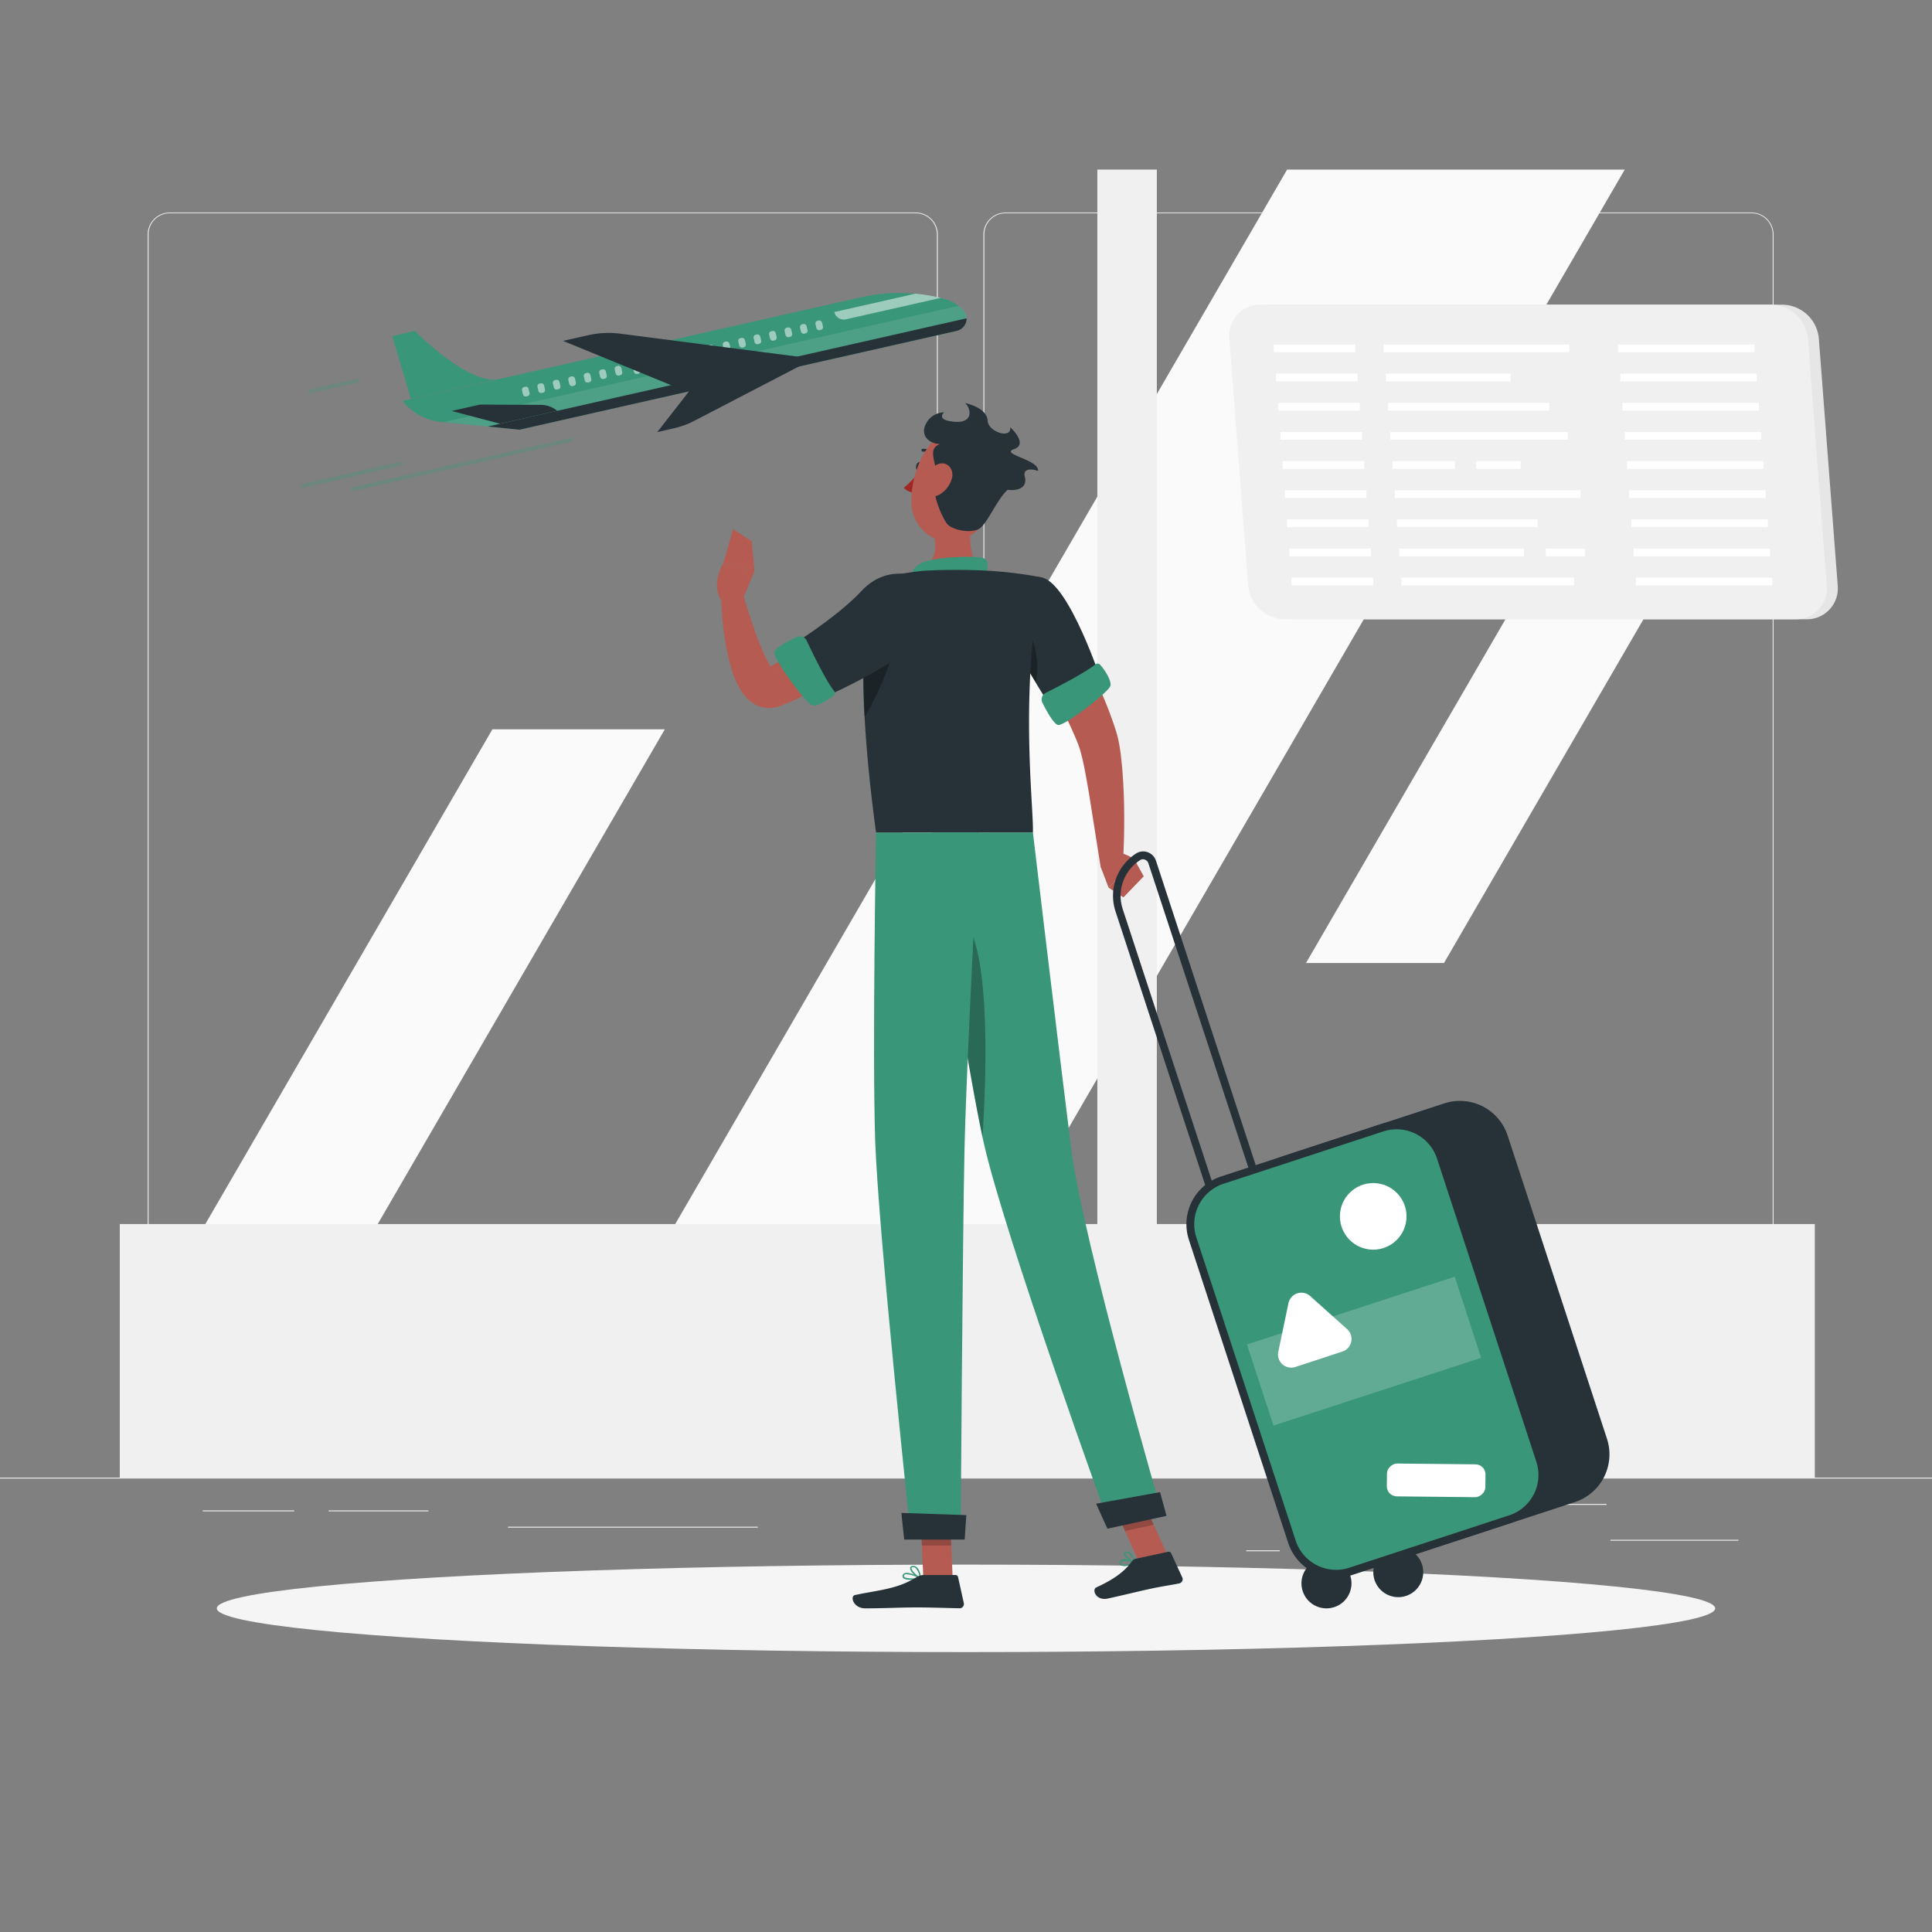 <svg xmlns="http://www.w3.org/2000/svg" viewBox="0 0 500 500"><rect x="0" y="0" width="500" height="500" fill="#808080" stroke="none"/><g id="freepik--background-complete--inject-44"><rect y="382.4" width="500" height=".25" style="fill:#ebebeb"/><rect x="416.78" y="398.49" width="33.12" height=".25" style="fill:#ebebeb"/><rect x="322.53" y="401.21" width="8.69" height=".25" style="fill:#ebebeb"/><rect x="368.11" y="389.21" width="47.67" height=".25" style="fill:#ebebeb"/><rect x="52.46" y="390.89" width="23.68" height=".25" style="fill:#ebebeb"/><rect x="85.04" y="390.89" width="25.85" height=".25" style="fill:#ebebeb"/><rect x="131.47" y="395.11" width="64.64" height=".25" style="fill:#ebebeb"/><path d="M237 337.8H43.91a5.71 5.71.0 01-5.7-5.71V60.66A5.71 5.71.0 0143.91 55H237a5.71 5.71.0 015.71 5.71V332.09A5.71 5.71.0 01237 337.8zM43.91 55.2a5.46 5.46.0 00-5.45 5.46V332.09a5.46 5.46.0 005.45 5.46H237a5.47 5.47.0 005.46-5.46V60.66A5.47 5.47.0 00237 55.2z" style="fill:#ebebeb"/><path d="M453.31 337.8H260.21a5.72 5.72.0 01-5.71-5.71V60.66A5.72 5.72.0 01260.21 55h193.1A5.71 5.71.0 01459 60.66V332.09A5.71 5.71.0 01453.31 337.8zM260.21 55.2a5.47 5.47.0 00-5.46 5.46V332.09a5.47 5.47.0 005.46 5.46h193.1a5.47 5.47.0 005.46-5.46V60.66a5.47 5.47.0 00-5.46-5.46z" style="fill:#ebebeb"/><polygon points="161.34 339.89 333.1 43.89 420.48 43.89 248.72 339.89 161.34 339.89" style="fill:#fafafa"/><polygon points="39.73 339.89 127.43 188.75 172.05 188.75 84.35 339.89 39.73 339.89" style="fill:#fafafa"/><polygon points="337.99 249.23 408.18 128.27 443.89 128.27 373.7 249.23 337.99 249.23" style="fill:#fafafa"/><polygon points="299.39 316.78 299.39 43.89 283.99 43.89 283.99 316.78 31 316.78 31 382.4 469.67 382.4 469.67 316.78 299.39 316.78" style="fill:#f0f0f0"/><path d="M467.52 160.27H335.27a9.59 9.59.0 01-9.41-8.74L321 87.6a8 8 0 018.08-8.75H461.3a9.6 9.6.0 019.41 8.75l4.89 63.93A8 8 0 01467.52 160.27z" style="fill:#e6e6e6"/><path d="M464.68 160.27H332.43a9.6 9.6.0 01-9.41-8.74L318.14 87.6a8 8 0 018.08-8.75H458.46a9.61 9.61.0 019.42 8.75l4.88 63.93A8 8 0 01464.68 160.27z" style="fill:#f0f0f0"/><rect x="329.65" y="89.16" width="21.11" height="2" style="fill:#fff"/><rect x="358.07" y="89.16" width="48.08" height="2" style="fill:#fff"/><rect x="418.75" y="89.16" width="35.31" height="2" style="fill:#fff"/><rect x="330.22" y="96.71" width="21.11" height="2" style="fill:#fff"/><rect x="358.65" y="96.71" width="32.29" height="2" style="fill:#fff"/><rect x="419.33" y="96.71" width="35.31" height="2" style="fill:#fff"/><rect x="330.8" y="104.25" width="21.11" height="2" style="fill:#fff"/><rect x="359.23" y="104.25" width="41.69" height="2" style="fill:#fff"/><rect x="419.9" y="104.25" width="35.31" height="2" style="fill:#fff"/><rect x="331.38" y="111.8" width="21.11" height="2" style="fill:#fff"/><rect x="359.8" y="111.8" width="45.95" height="2" style="fill:#fff"/><rect x="420.48" y="111.8" width="35.31" height="2" style="fill:#fff"/><rect x="331.95" y="119.34" width="21.11" height="2" style="fill:#fff"/><rect x="360.38" y="119.34" width="16.14" height="2" style="fill:#fff"/><rect x="382.02" y="119.34" width="11.53" height="2" style="fill:#fff"/><rect x="421.05" y="119.34" width="35.31" height="2" style="fill:#fff"/><rect x="332.53" y="126.88" width="21.11" height="2" style="fill:#fff"/><rect x="360.95" y="126.88" width="48.08" height="2" style="fill:#fff"/><rect x="421.63" y="126.88" width="35.31" height="2" style="fill:#fff"/><rect x="333.1" y="134.43" width="21.11" height="2" style="fill:#fff"/><rect x="361.53" y="134.43" width="36.37" height="2" style="fill:#fff"/><rect x="422.21" y="134.43" width="35.31" height="2" style="fill:#fff"/><rect x="333.68" y="141.97" width="21.11" height="2" style="fill:#fff"/><rect x="362.11" y="141.97" width="32.29" height="2" style="fill:#fff"/><rect x="400.07" y="141.97" width="10.11" height="2" style="fill:#fff"/><rect x="422.78" y="141.97" width="35.31" height="2" style="fill:#fff"/><rect x="334.26" y="149.51" width="21.11" height="2" style="fill:#fff"/><rect x="362.68" y="149.51" width="44.71" height="2" style="fill:#fff"/><rect x="423.36" y="149.51" width="35.31" height="2" style="fill:#fff"/></g><g id="freepik--Shadow--inject-44"><ellipse id="freepik--path--inject-44" cx="250" cy="416.24" rx="193.89" ry="11.32" style="fill:#f5f5f5"/></g><g id="freepik--Airplane--inject-44"><path d="M247.59 85.63 134.42 111.2l-20.34-2a14.5 14.5.0 01-9.92-5.46h0l118.63-26.8a44.92 44.92.0 0119.48-.07l1.75.38a10.19 10.19.0 015.25 3h0A3.28 3.28.0 01247.59 85.63z" style="fill:#3A9679"/><rect x="90.24" y="119.72" width="58.54" height="1" transform="translate(-23.58 29.33) rotate(-12.75)" style="fill:#3A9679;opacity:0.3"/><rect x="77.53" y="122.37" width="26.85" height="1" transform="translate(-24.87 23.1) rotate(-12.75)" style="fill:#3A9679;opacity:0.3"/><rect x="79.66" y="99.39" width="13.43" height="1" transform="translate(-19.91 21.52) rotate(-12.75)" style="fill:#3A9679;opacity:0.3"/><path d="M249.27 80.2a9.63 9.63.0 00-1.15-1.06L114.93 109.23l19.49 2 113.17-25.6a3.26 3.26.0 001.68-5.43z" style="fill:#fff;opacity:0.1"/><path d="M242.27 76.82a44.17 44.17.0 00-5.34-.82l-21 4.75h0a2.49 2.49.0 003 1.89l24.59-5.56z" style="fill:#fff;opacity:0.5"/><g style="opacity:0.5"><rect x="211.14" y="82.94" width="1.75" height="2.5" rx=".69" transform="translate(-13.35 48.83) rotate(-12.74)" style="fill:#fff"/><rect x="207.14" y="83.84" width="1.75" height="2.5" rx=".69" transform="translate(-13.63 47.91) rotate(-12.72)" style="fill:#fff"/><rect x="203.15" y="84.75" width="1.75" height="2.5" rx=".69" transform="translate(-13.94 47.11) rotate(-12.74)" style="fill:#fff"/><rect x="199.15" y="85.65" width="1.75" height="2.5" rx=".69" transform="translate(-14.24 46.26) rotate(-12.74)" style="fill:#fff"/><rect x="195.15" y="86.55" width="1.75" height="2.5" rx=".69" transform="translate(-14.53 45.33) rotate(-12.72)" style="fill:#fff"/><rect x="191.16" y="87.45" width="1.75" height="2.5" rx=".69" transform="translate(-14.83 44.53) rotate(-12.74)" style="fill:#fff"/><rect x="187.16" y="88.36" width="1.75" height="2.5" rx=".69" transform="translate(-15.12 43.62) rotate(-12.72)" style="fill:#fff"/><rect x="183.16" y="89.26" width="1.75" height="2.5" rx=".69" transform="translate(-15.43 42.81) rotate(-12.74)" style="fill:#fff"/><rect x="179.17" y="90.16" width="1.75" height="2.5" rx=".69" transform="translate(-15.71 41.9) rotate(-12.72)" style="fill:#fff"/><rect x="175.17" y="91.07" width="1.75" height="2.5" rx=".69" transform="translate(-16.02 41.09) rotate(-12.74)" style="fill:#fff"/><rect x="171.17" y="91.97" width="1.75" height="2.5" rx=".69" transform="translate(-16.31 40.18) rotate(-12.72)" style="fill:#fff"/><rect x="167.17" y="92.87" width="1.75" height="2.5" rx=".69" transform="translate(-16.62 39.39) rotate(-12.74)" style="fill:#fff"/><rect x="163.18" y="93.78" width="1.75" height="2.5" rx=".69" transform="matrix(0.98, -0.22, 0.22, 0.98, -16.9, 38.47)" style="fill:#fff"/><rect x="159.18" y="94.68" width="1.75" height="2.5" rx=".69" transform="translate(-17.21 37.66) rotate(-12.74)" style="fill:#fff"/><rect x="155.18" y="95.58" width="1.75" height="2.5" rx=".69" transform="translate(-17.5 36.76) rotate(-12.73)" style="fill:#fff"/><rect x="151.19" y="96.49" width="1.75" height="2.5" rx=".69" transform="translate(-17.81 35.94) rotate(-12.74)" style="fill:#fff"/><rect x="147.19" y="97.39" width="1.75" height="2.5" rx=".69" transform="translate(-18.09 35.04) rotate(-12.72)" style="fill:#fff"/><rect x="143.19" y="98.29" width="1.75" height="2.5" rx=".69" transform="translate(-18.39 34.18) rotate(-12.72)" style="fill:#fff"/><rect x="139.19" y="99.2" width="1.75" height="2.5" rx=".69" transform="translate(-18.7 33.36) rotate(-12.74)" style="fill:#fff"/><rect x="135.2" y="100.1" width="1.75" height="2.5" rx=".69" transform="translate(-18.99 32.47) rotate(-12.73)" style="fill:#fff"/></g><path d="M107.34 85.63 101.49 87l4.87 16.24L129 98.07C121.31 99.81 107.34 85.63 107.34 85.63z" style="fill:#3A9679"/><path d="M144.2 106.32h0a6.61 6.61.0 00-4.21-1.54l-15.78-.07-7.31 1.65 12.51 3.3z" style="fill:#263238"/><path d="M210.68 92.84l-50.13-6.48a23.75 23.75.0 00-8.32.39l-6.52 1.47 30.36 12.44z" style="fill:#263238"/><path d="M208.6 93.88l-29 15.07a21.55 21.55.0 01-5.17 1.88l-4.33 1 8.73-11.21z" style="fill:#263238"/><path d="M126.25 110.38l8.17.83L247.59 85.63a3.28 3.28.0 002.57-3.25z" style="fill:#263238"/></g><g id="freepik--Character--inject-44"><path d="M272.67 155.21c3.12 5.19 5.95 10.37 8.6 15.77 1.32 2.69 2.6 5.41 3.78 8.21s2.33 5.62 3.31 8.6l.37 1.12.18.57.2.7c.25.91.41 1.74.56 2.55.29 1.62.47 3.17.62 4.7.32 3 .46 6 .57 9 .18 6 .08 11.88-.3 17.84l-5.69.25-2.74-17.26c-.44-2.86-.95-5.69-1.48-8.44-.27-1.37-.58-2.72-.92-4a22.58 22.58.0 00-1.22-3.47c-2.11-5.06-4.72-10.18-7.41-15.24s-5.53-10.15-8.32-15.09z" style="fill:#b65b52"/><path d="M284.9 224.47l2 5.24 6.78-7.13s-1.4-1.52-5-2.14z" style="fill:#b55b52"/><polygon points="290.74 232.24 296 226.79 293.67 222.58 286.89 229.71 290.74 232.24" style="fill:#b55b52"/><path d="M238.55 120.82c-.14.6-.57 1-1 .91s-.59-.65-.44-1.25.57-1 1-.9S238.7 120.23 238.55 120.82z" style="fill:#263238"/><path d="M238 121.84a21.92 21.92.0 01-4.08 4.39 3.53 3.53.0 002.71 1.23z" style="fill:#a02724"/><path d="M241.53 118.05a.34.34.0 00.25-.09.35.35.0 000-.5 3.57 3.57.0 00-3-1.31.37.37.0 00-.31.41.37.37.0 00.4.31h0a2.84 2.84.0 012.38 1.06A.35.35.0 00241.53 118.05z" style="fill:#263238"/><path d="M252.05 128.32c-1.09 5.55-2.17 15.72 1.71 19.42.0.0-1.52 5.64-11.83 5.64-11.35.0-5.43-5.64-5.43-5.64 6.2-1.47 6-6.07 5-10.38z" style="fill:#b55b52"/><path d="M255 149.41c.58-2.09 1.21-4.47-.62-5-2-.61-12.67-.41-16.18 1.43s-2.09 5.82-2.09 5.82z" style="fill:#3A9679"/><path d="M291.87 405.16a2.43 2.43.0 01-1.89-.1.73.73.0 01-.18-.84.85.85.0 01.47-.53c1-.49 3.37.47 3.48.52a.19.19.0 01.11.16.17.17.0 01-.11.16A8.82 8.82.0 01291.87 405.16zM290.63 404l-.21.07a.49.49.0 00-.27.31c-.1.32.0.42.06.45.41.35 1.92.0 3-.4A5.9 5.9.0 00290.63 404z" style="fill:#3A9679"/><path d="M293.71 404.55h-.08c-.86-.25-2.7-1.55-2.72-2.41a.58.58.0 01.46-.58 1 1 0 01.8.06c1 .52 1.65 2.62 1.68 2.71a.18.18.0 01-.05.18A.19.19.0 01293.71 404.55zm-2.14-2.69h-.08c-.22.07-.22.18-.22.23.0.51 1.22 1.53 2.11 1.95A4.31 4.31.0 00292 401.9.67.67.0 00291.57 401.86z" style="fill:#3A9679"/><path d="M235.91 408.88c-1 0-1.91-.14-2.23-.57a.7.7.0 010-.79.89.89.0 01.57-.42c1.26-.34 3.91 1.17 4 1.23a.19.19.0 01.08.19.19.19.0 01-.14.15A14 14 0 01235.91 408.88zm-1.2-1.47a1.29 1.29.0 00-.35.0.55.55.0 00-.35.25c-.13.22-.08.33.0.4.36.49 2.28.5 3.69.3A8.17 8.17.0 00234.71 407.41z" style="fill:#3A9679"/><path d="M238.21 408.67h-.08c-.91-.41-2.73-2-2.59-2.91.0-.2.18-.45.67-.5a1.32 1.32.0 011 .31c1 .79 1.17 2.84 1.17 2.92a.18.18.0 01-.07.17A.19.19.0 01238.21 408.67zm-1.86-3.08h-.1c-.33.0-.35.16-.36.2-.08.52 1.15 1.8 2.09 2.37a4.25 4.25.0 00-1-2.34A1 1 0 00236.35 405.59z" style="fill:#3A9679"/><polygon points="246.55 408.49 238.96 408.49 238.21 390.91 245.79 390.91 246.55 408.49" style="fill:#b55b52"/><polygon points="302.17 402.53 294.76 404.14 287.31 387.77 294.73 386.16 302.17 402.53" style="fill:#b55b52"/><path d="M294 403.39l8.34-1.8a.66.66.0 01.74.37l2.89 6.27a1.12 1.12.0 01-.8 1.56c-2.92.58-4.37.71-8 1.51-2.26.49-7.35 1.73-10.46 2.4s-4.19-2.32-3-2.87c5.44-2.49 7.72-4.68 9.19-6.72A1.84 1.84.0 01294 403.39z" style="fill:#263238"/><path d="M239 407.61h8.29a.67.67.0 01.65.52l1.49 6.74a1.1 1.1.0 01-1.09 1.35c-3-.05-7.31-.22-11.06-.22-4.4.0-8.19.24-13.35.24-3.11.0-4-3.15-2.67-3.44 5.94-1.3 10.78-1.44 15.91-4.6A3.57 3.57.0 01239 407.61z" style="fill:#263238"/><path d="M232.34 162.43c-2.05 2-4.06 3.64-6.15 5.37s-4.24 3.33-6.43 4.93a87.69 87.69.0 01-14.25 8.47c-.64.31-1.3.59-2 .85l-1 .41-.51.2-.13.05-.21.08L201 183a7.91 7.91.0 01-3 .17 7.72 7.72.0 01-2.66-.91 9.57 9.57.0 01-2.9-2.6 18.93 18.93.0 01-2.45-4.57 38.67 38.67.0 01-1.3-4.2 74 74 0 01-2-16.2l5.64-.81c1.48 4.83 3 9.79 4.88 14.21a32 32 0 001.48 3.1 8.76 8.76.0 001.48 2.15c.18.17.33.17.0-.05a2.25 2.25.0 00-.81-.3 2.92 2.92.0 00-1.11.0l-.2.06c-.06.0.0.0.0.0h.09l.39-.19.77-.38c.51-.24 1-.5 1.54-.8A97.3 97.3.0 00213 163.51c2-1.51 3.93-3.09 5.88-4.67s3.89-3.28 5.68-4.84z" style="fill:#b65b52"/><path d="M269.69 149.46c7.11 1.63 15.47 27.17 15.47 27.17l-12.16 8s-7.74-11.88-11.77-20.35C257 155.36 262.41 147.79 269.69 149.46z" style="fill:#263238"/><path d="M265.65 162.55c-.62-.81-2.31 1-3.58 3.39 1.76 3.49 4 7.35 6 10.65C269.26 170.21 267.25 164.6 265.65 162.55z" style="opacity:0.3"/><path d="M227.17 149.85s-8.08 9.13-.45 65.6h40.59c.28-6.23-3.63-36.63 2.38-66a105.63 105.63.0 00-13.59-1.72 150.47 150.47.0 00-17.26.0 76.07 76.07.0 00-11.67 2.12z" style="fill:#263238"/><path d="M223.73 165.39a165.54 165.54.0 000 20.26c3.07-5.14 7.63-14.65 8.33-22.26z" style="opacity:0.3"/><path d="M243.17 157.25c.37 10.45-30.94 23.66-30.94 23.66l-8.42-13.22s12.77-7.84 19.13-14.74C230.8 144.43 242.89 149.29 243.17 157.25z" style="fill:#263238"/><path d="M208.76 165.79c1.57 3.33 5.11 10.6 7.08 13a.87.87.0 01-.11 1.2c-1.42 1.26-4.17 2.85-5.5 2.57-1.57-.34-10.22-12.19-9.85-13.81.26-1.1 3.69-2.89 5.84-3.91A1.91 1.91.0 01208.76 165.79z" style="fill:#3A9679"/><path d="M270.62 179.32c3.3-1.65 10.48-5.37 12.87-7.39a.87.87.0 011.2.08c1.29 1.39 2.95 4.1 2.7 5.43-.29 1.58-11.93 10.52-13.56 10.18-1.11-.23-3-3.61-4.05-5.74A1.9 1.9.0 01270.62 179.32z" style="fill:#3A9679"/><path d="M192.16 155.23l3.09-7.39-8-2.19s-3.6 5.65-.33 10.11z" style="fill:#b55b52"/><polygon points="194.56 140.1 189.74 136.93 187.24 145.65 195.25 147.84 194.56 140.1" style="fill:#b55b52"/><polygon points="238.21 390.92 238.59 399.98 246.19 399.98 245.8 390.92 238.21 390.92" style="opacity:0.2"/><polygon points="294.73 386.17 287.31 387.77 291.15 396.21 298.57 394.6 294.73 386.17" style="opacity:0.2"/><path d="M258.7 124.39c-2.23 7.2-3.17 11.52-7.77 14.37-6.92 4.29-15.12-1.25-15.09-9 0-7 3.66-17.55 11.52-18.72a10.28 10.28.0 0111.34 13.35z" style="fill:#b55b52"/><path d="M242.57 122.29c0-.41-1.71-4.54-.85-6.15 2-3.69 12.62.75 15.44 2.28 3.63 2 7.33 5.43 4 8-3.14 2.45-5.71 9.59-8.06 10.6s-6.94.11-8.15-1.64S240.07 126 242.57 122.29z" style="fill:#263238"/><path d="M243.06 114.9c-2.62-.12-5-2.21-3.41-5.26a5.34 5.34.0 014.71-2.92s-2.45 2 2.67 2.43 4.21-3.62 2.71-4.86c2.58.66 5.73 1.95 5.88 4.69s6.2 4.81 5.83 1.59c0 0 4.79 4.33 1 5.66s6.53 2.69 6.2 5.65c-.84-.35-4.13-1.1-3.42 1.55s-1.71 4-5.42 3.14S247.14 120.47 243.06 114.9z" style="fill:#263238"/><path d="M246.42 123.49a6.9 6.9.0 01-3.39 4.57c-2.21 1.07-3.44.13-3.37-2.11.06-2 1.14-5.24 3.3-5.9S246.81 121.27 246.42 123.49z" style="fill:#b55b52"/><path d="M241.12 215.45s8.61 58 13.34 79.72c5.18 23.8 32.86 100.07 32.86 100.07l13.59-2.94s-20.73-71.41-23.68-95c-3.21-25.57-9.92-81.88-9.92-81.88z" style="fill:#3A9679"/><path d="M283.69 389.15c-.05.0 2.91 6.47 2.91 6.47l15.29-3.31-1.67-6.15z" style="fill:#263238"/><path d="M246.56 236.11c10 1.95 8.91 39.09 7.71 58.19-2.87-13.5-7.08-39.48-10-57.92A3.44 3.44.0 01246.56 236.11z" style="opacity:0.3"/><path d="M226.72 215.45s-1 56.74-.22 79.88c.86 24.07 9.27 102.89 9.27 102.89h12.85s.48-77.41 1-101.05c.62-25.77 3.73-81.72 3.73-81.72z" style="fill:#3A9679"/><path d="M233.29 391.54c-.06.0.73 6.9.73 6.9h15.64l.42-6.33z" style="fill:#263238"/><rect x="336.2" y="290.62" width="67.56" height="106.58" rx="12" transform="translate(-88.7 132.3) rotate(-18.14)" style="fill:#263238"/><path d="M362.15 402.93A13.05 13.05.0 01349.78 394l-25.71-78.47a13 13 0 018.3-16.41l41.39-13.56a13 13 0 0116.41 8.31l25.71 78.47a13 13 0 01-8.31 16.4l-41.39 13.56A12.73 12.73.0 01362.15 402.93zm15.65-116a11.06 11.06.0 00-3.41.55L333 301a11 11 0 00-7 13.88l25.71 78.48a11 11 0 0013.88 7L407 386.82a11 11 0 007-13.88l-25.71-78.47a11 11 0 00-5.49-6.38A11.13 11.13.0 00377.8 286.89zm-45.11 13.16h0z" style="fill:#263238"/><path d="M313 307.84a1 1 0 01-.95-.69l-23.35-71.26a13 13 0 015.31-15 3.41 3.41.0 013-.34 3.48 3.48.0 012.15 2.2l26.12 79.72a1 1 0 11-1.9.62L297.2 223.41a1.44 1.44.0 00-.92-.94 1.38 1.38.0 00-1.22.13 11 11 0 00-4.5 12.67l23.35 71.25a1 1 0 01-.64 1.27A1.06 1.06.0 01313 307.84z" style="fill:#263238"/><path d="M349.76 409.77a6.47 6.47.0 10-6.46 6.47A6.46 6.46.0 00349.76 409.77z" style="fill:#263238"/><path d="M368.33 406.88a6.46 6.46.0 10-6.46 6.46A6.46 6.46.0 00368.33 406.88z" style="fill:#263238"/><rect x="319.82" y="295.99" width="67.56" height="106.58" rx="12" transform="translate(-91.18 127.47) rotate(-18.14)" style="fill:#3A9679"/><path d="M345.77 408.3a13.09 13.09.0 01-12.37-8.95l-25.71-78.48a13 13 0 018.31-16.4l41.39-13.56a13 13 0 0116.4 8.3l25.71 78.48a13 13 0 01-8.3 16.4l-41.39 13.56A12.79 12.79.0 01345.77 408.3zM316.31 305.42l.31.95a11 11 0 00-7 13.88l25.71 78.47a11 11 0 0013.88 7l41.39-13.56a11 11 0 007-13.88l-25.71-78.47a11 11 0 00-13.88-7l-41.39 13.56z" style="fill:#263238"/><rect x="325.31" y="338.24" width="56.58" height="22.09" transform="matrix(0.95, -0.31, 0.31, 0.95, -91.18, 127.47)" style="fill:#fff;opacity:0.2"/><circle cx="355.41" cy="314.82" r="8.62" transform="translate(2.69 632.65) rotate(-83.56)" style="fill:#fff"/><path d="M333.45 337.28l-2.63 12.55a3.42 3.42.0 004.41 3.95l12.18-4a3.42 3.42.0 001.22-5.8l-9.55-8.56A3.42 3.42.0 00333.45 337.28z" style="fill:#fff"/><rect x="367.42" y="370.37" width="8.5" height="25.5" rx="2.6" transform="translate(-15.25 750.82) rotate(-89.41)" style="fill:#fff"/></g></svg>